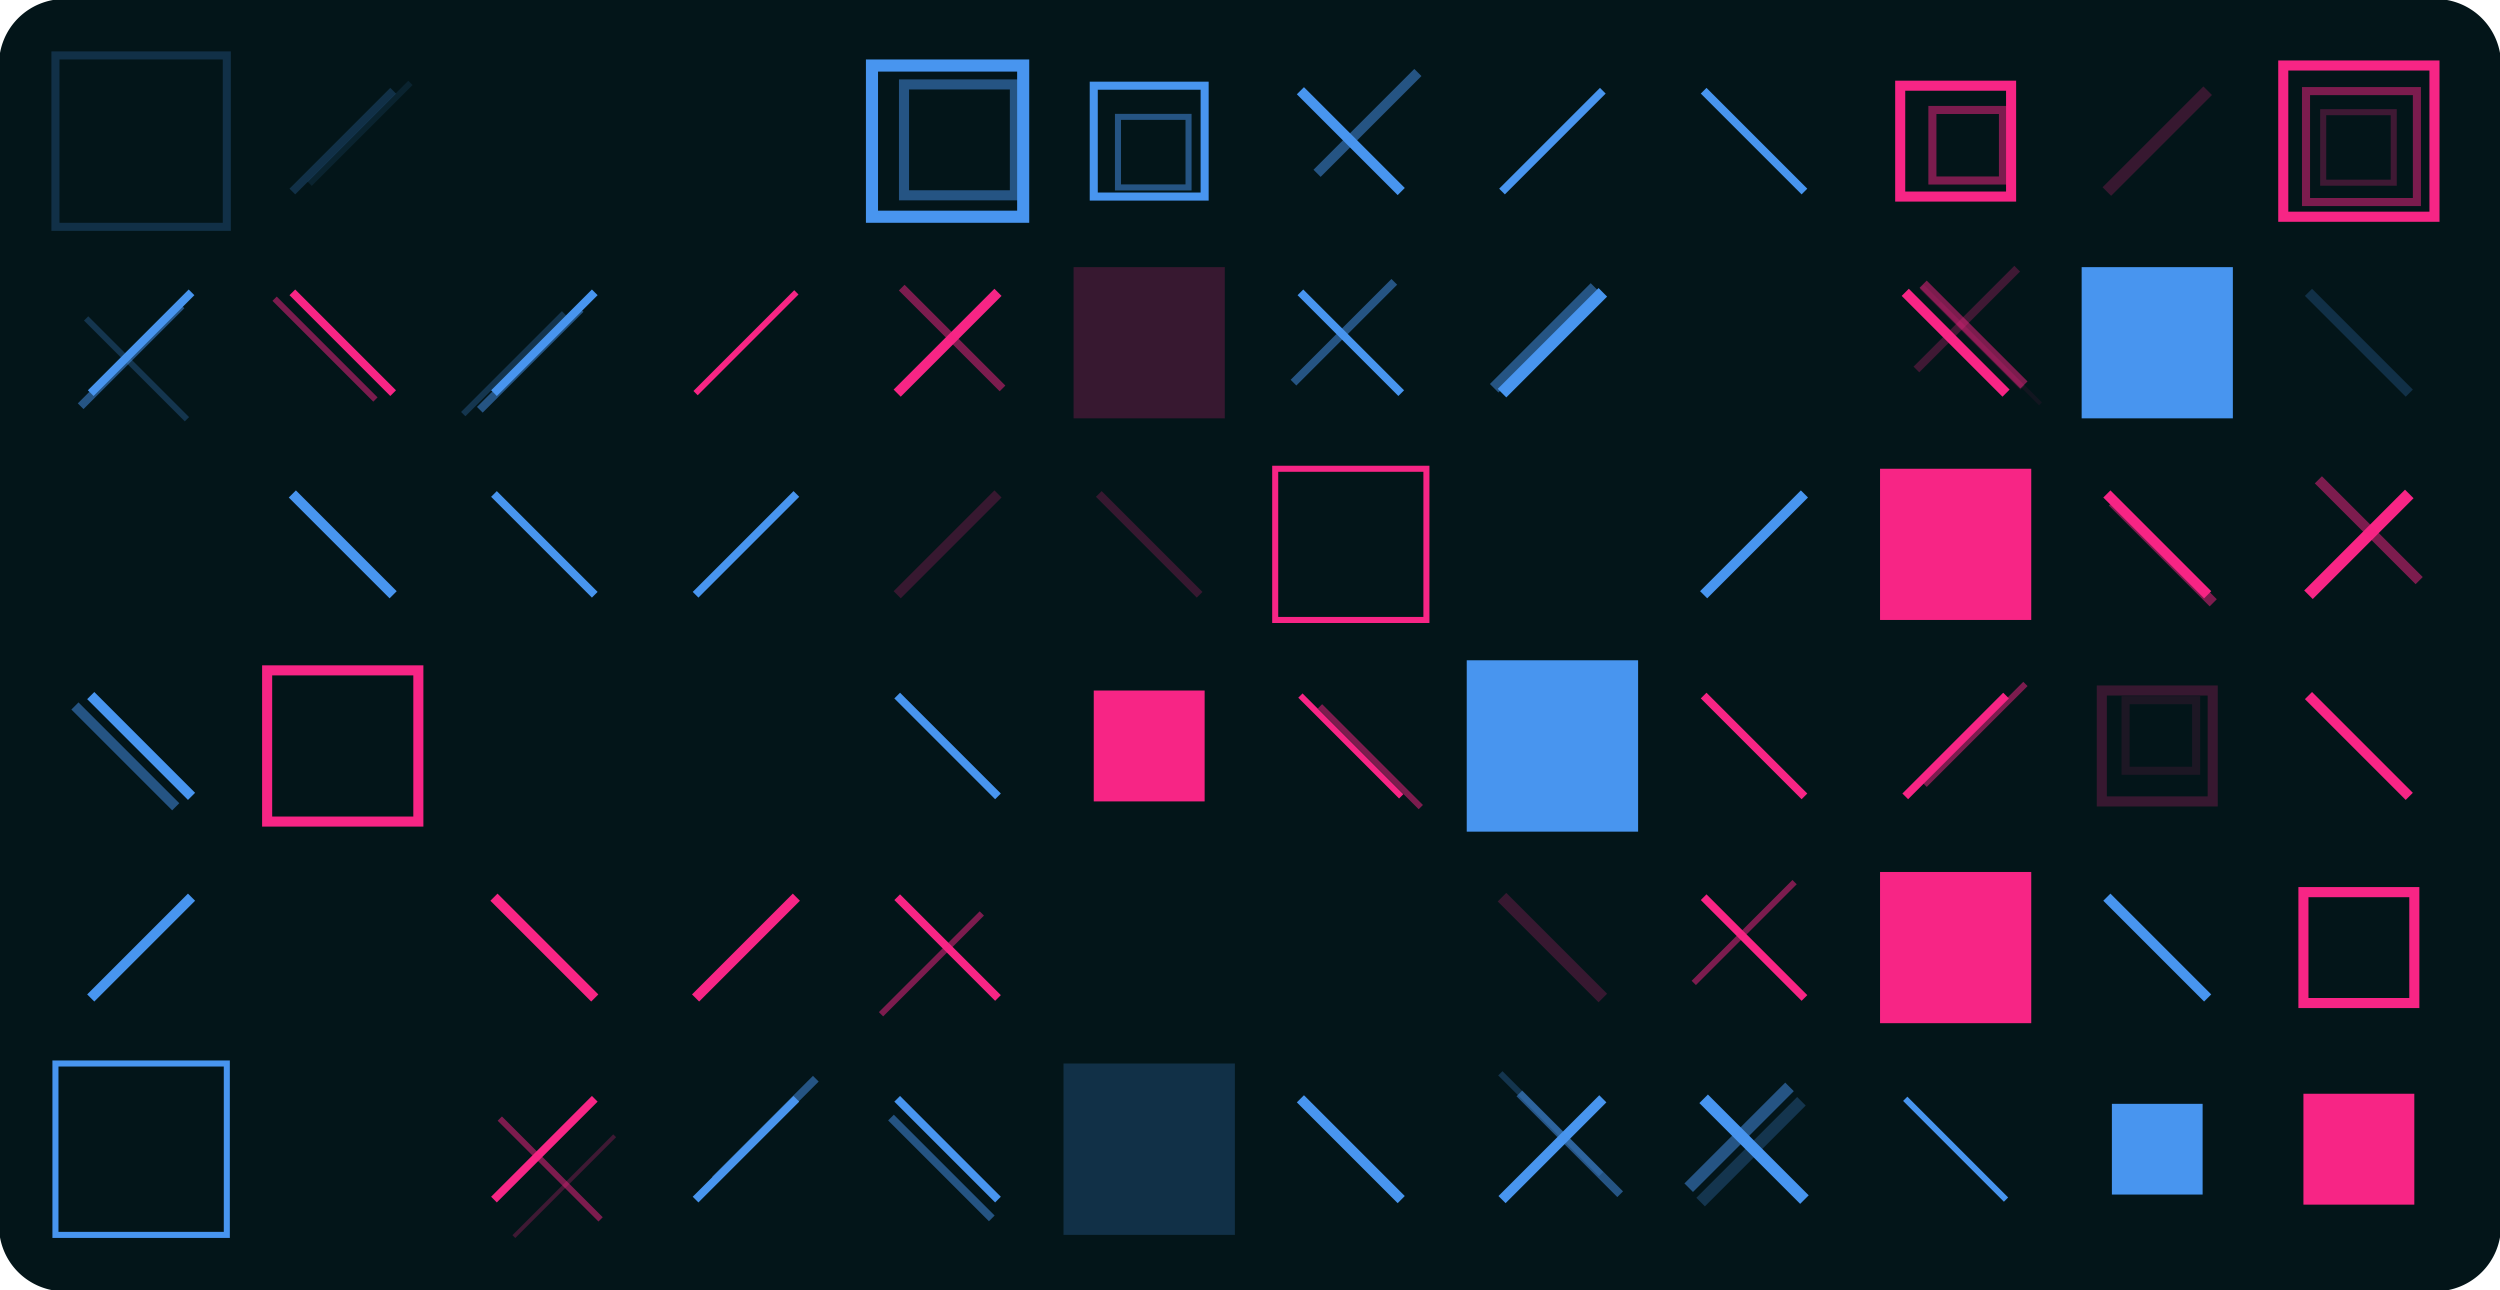 <svg version="1.1" xmlns="http://www.w3.org/2000/svg" xmlns:xlink="http://www.w3.org/1999/xlink" width="1240" height="640" viewBox="0 0 1240 640"><defs/><g><g><path fill="none" stroke="none"/><path fill="rgb(3,21,25)" stroke="rgb(3,21,25)" paint-order="fill stroke markers" d=" M 32 0 L 1208 0 L 1208 0 A 32 32 0 0 1 1240 32 L 1240 608 L 1240 608 A 32 32 0 0 1 1208 640 L 32 640 L 32 640 A 32 32 0 0 1 0 608 L 0 32 L 0 32 A 32 32 0 0 1 32 0 Z" fill-opacity="1" stroke-opacity="1" stroke-linecap="round" stroke-miterlimit="10" stroke-dasharray=""/></g><g><g><path fill="rgb(72,149,239)" stroke="rgb(72,149,239)" paint-order="fill stroke markers" d=" M 27.5 27.5 L 112.5 27.5 L 112.5 112.5 L 27.5 112.5 L 27.5 27.5 Z" fill-opacity="0" stroke-opacity="0.216" stroke-linecap="round" stroke-miterlimit="10" stroke-width="4" stroke-dasharray=""/></g><g><path fill="none" stroke="rgb(72,149,239)" paint-order="fill stroke markers" d=" M 45 195 L 95 145" stroke-opacity="1" stroke-miterlimit="10" stroke-width="4" stroke-dasharray=""/></g><g><path fill="none" stroke="rgb(72,149,239)" paint-order="fill stroke markers" d=" M 40.016 201.482 L 90.016 151.482" stroke-opacity="0.5" stroke-miterlimit="10" stroke-width="4" stroke-dasharray=""/></g><g><path fill="none" stroke="rgb(72,149,239)" paint-order="fill stroke markers" d=" M 42.717 157.943 L 92.717 207.943" stroke-opacity="0.25" stroke-miterlimit="10" stroke-width="3" stroke-dasharray=""/></g><g><path fill="rgb(72,149,239)" stroke="rgb(72,149,239)" paint-order="fill stroke markers" d=" M 20 220 L 65 220 L 65 265 L 20 265 L 20 220 Z" fill-opacity="0" stroke-opacity="0" stroke-linecap="round" stroke-miterlimit="10" stroke-width="0" stroke-dasharray=""/></g><g><path fill="none" stroke="rgb(72,149,239)" paint-order="fill stroke markers" d=" M 45 345 L 95 395" stroke-opacity="1" stroke-miterlimit="10" stroke-width="5" stroke-dasharray=""/></g><g><path fill="none" stroke="rgb(72,149,239)" paint-order="fill stroke markers" d=" M 37.161 350.16 L 87.161 400.16" stroke-opacity="0.5" stroke-miterlimit="10" stroke-width="5" stroke-dasharray=""/></g><g><path fill="none" stroke="rgb(72,149,239)" paint-order="fill stroke markers" d=" M 45 495 L 95 445" stroke-opacity="1" stroke-miterlimit="10" stroke-width="5" stroke-dasharray=""/></g><g><path fill="rgb(72,149,239)" stroke="rgb(72,149,239)" paint-order="fill stroke markers" d=" M 27.5 527.5 L 112.5 527.5 L 112.5 612.5 L 27.5 612.5 L 27.5 527.5 Z" fill-opacity="0" stroke-opacity="1" stroke-linecap="round" stroke-miterlimit="10" stroke-width="3" stroke-dasharray=""/></g><g><path fill="none" stroke="rgb(72,149,239)" paint-order="fill stroke markers" d=" M 145 95 L 195 45" stroke-opacity="0.216" stroke-miterlimit="10" stroke-width="4" stroke-dasharray=""/></g><g><path fill="none" stroke="rgb(72,149,239)" paint-order="fill stroke markers" d=" M 153.553 91.12 L 203.553 41.12" stroke-opacity="0.108" stroke-miterlimit="10" stroke-width="3" stroke-dasharray=""/></g><g><path fill="none" stroke="rgb(247,37,133)" paint-order="fill stroke markers" d=" M 145 145 L 195 195" stroke-opacity="1" stroke-miterlimit="10" stroke-width="4" stroke-dasharray=""/></g><g><path fill="none" stroke="rgb(247,37,133)" paint-order="fill stroke markers" d=" M 136.205 148.163 L 186.205 198.163" stroke-opacity="0.5" stroke-miterlimit="10" stroke-width="3" stroke-dasharray=""/></g><g><path fill="none" stroke="rgb(72,149,239)" paint-order="fill stroke markers" d=" M 145 245 L 195 295" stroke-opacity="1" stroke-miterlimit="10" stroke-width="5" stroke-dasharray=""/></g><g><path fill="rgb(247,37,133)" stroke="rgb(247,37,133)" paint-order="fill stroke markers" d=" M 132.5 332.5 L 207.5 332.5 L 207.5 407.5 L 132.5 407.5 L 132.5 332.5 Z" fill-opacity="0" stroke-opacity="1" stroke-linecap="round" stroke-miterlimit="10" stroke-width="5" stroke-dasharray=""/></g><g><path fill="rgb(247,37,133)" stroke="rgb(247,37,133)" paint-order="fill stroke markers" d=" M 120 420 L 185 420 L 185 485 L 120 485 L 120 420 Z" fill-opacity="0" stroke-opacity="0" stroke-linecap="round" stroke-miterlimit="10" stroke-width="3" stroke-dasharray=""/></g><g><path fill="rgb(247,37,133)" stroke="rgb(247,37,133)" paint-order="fill stroke markers" d=" M 132.954 429.951 L 177.954 429.951 L 177.954 474.951 L 132.954 474.951 L 132.954 429.951 Z" fill-opacity="0" stroke-opacity="0" stroke-linecap="round" stroke-miterlimit="10" stroke-width="2" stroke-dasharray=""/></g><g><path fill="rgb(247,37,133)" stroke="rgb(247,37,133)" paint-order="fill stroke markers" d=" M 147.528 440.798 L 172.528 440.798 L 172.528 465.798 L 147.528 465.798 L 147.528 440.798 Z" fill-opacity="0" stroke-opacity="0" stroke-linecap="round" stroke-miterlimit="10" stroke-width="2" stroke-dasharray=""/></g><g><path fill="rgb(72,149,239)" stroke="rgb(72,149,239)" paint-order="fill stroke markers" d=" M 120 520 L 175 520 L 175 575 L 120 575 L 120 520 Z" fill-opacity="0" stroke-opacity="0" stroke-linecap="round" stroke-miterlimit="10" stroke-width="6" stroke-dasharray=""/></g><g><path fill="rgb(72,149,239)" stroke="rgb(72,149,239)" paint-order="fill stroke markers" d=" M 220 20 L 295 20 L 295 95 L 220 95 L 220 20 Z" fill-opacity="0" stroke-opacity="0" stroke-linecap="round" stroke-miterlimit="10" stroke-width="6" stroke-dasharray=""/></g><g><path fill="none" stroke="rgb(72,149,239)" paint-order="fill stroke markers" d=" M 245 195 L 295 145" stroke-opacity="1" stroke-miterlimit="10" stroke-width="4" stroke-dasharray=""/></g><g><path fill="none" stroke="rgb(72,149,239)" paint-order="fill stroke markers" d=" M 237.992 203.253 L 287.992 153.253" stroke-opacity="0.5" stroke-miterlimit="10" stroke-width="4" stroke-dasharray=""/></g><g><path fill="none" stroke="rgb(72,149,239)" paint-order="fill stroke markers" d=" M 229.764 205.397 L 279.764 155.397" stroke-opacity="0.25" stroke-miterlimit="10" stroke-width="3" stroke-dasharray=""/></g><g><path fill="none" stroke="rgb(72,149,239)" paint-order="fill stroke markers" d=" M 245 245 L 295 295" stroke-opacity="1" stroke-miterlimit="10" stroke-width="4" stroke-dasharray=""/></g><g><path fill="rgb(72,149,239)" stroke="rgb(72,149,239)" paint-order="fill stroke markers" d=" M 220 320 L 305 320 L 305 405 L 220 405 L 220 320 Z" fill-opacity="0" stroke-opacity="0" stroke-linecap="round" stroke-miterlimit="10" stroke-width="6" stroke-dasharray=""/></g><g><path fill="none" stroke="rgb(247,37,133)" paint-order="fill stroke markers" d=" M 245 445 L 295 495" stroke-opacity="1" stroke-miterlimit="10" stroke-width="5" stroke-dasharray=""/></g><g><path fill="none" stroke="rgb(247,37,133)" paint-order="fill stroke markers" d=" M 245 595 L 295 545" stroke-opacity="1" stroke-miterlimit="10" stroke-width="4" stroke-dasharray=""/></g><g><path fill="none" stroke="rgb(247,37,133)" paint-order="fill stroke markers" d=" M 247.896 554.819 L 297.896 604.819" stroke-opacity="0.5" stroke-miterlimit="10" stroke-width="3" stroke-dasharray=""/></g><g><path fill="none" stroke="rgb(247,37,133)" paint-order="fill stroke markers" d=" M 254.874 613.352 L 304.874 563.352" stroke-opacity="0.25" stroke-miterlimit="10" stroke-width="2" stroke-dasharray=""/></g><g><path fill="rgb(247,37,133)" stroke="rgb(247,37,133)" paint-order="fill stroke markers" d=" M 320 20 L 375 20 L 375 75 L 320 75 L 320 20 Z" fill-opacity="0" stroke-opacity="0" stroke-linecap="round" stroke-miterlimit="10" stroke-width="0" stroke-dasharray=""/></g><g><path fill="none" stroke="rgb(247,37,133)" paint-order="fill stroke markers" d=" M 345 195 L 395 145" stroke-opacity="1" stroke-miterlimit="10" stroke-width="3" stroke-dasharray=""/></g><g><path fill="none" stroke="rgb(72,149,239)" paint-order="fill stroke markers" d=" M 345 295 L 395 245" stroke-opacity="1" stroke-miterlimit="10" stroke-width="4" stroke-dasharray=""/></g><g><path fill="rgb(72,149,239)" stroke="rgb(72,149,239)" paint-order="fill stroke markers" d=" M 320 320 L 395 320 L 395 395 L 320 395 L 320 320 Z" fill-opacity="0" stroke-opacity="0" stroke-linecap="round" stroke-miterlimit="10" stroke-width="3" stroke-dasharray=""/></g><g><path fill="none" stroke="rgb(247,37,133)" paint-order="fill stroke markers" d=" M 345 495 L 395 445" stroke-opacity="1" stroke-miterlimit="10" stroke-width="5" stroke-dasharray=""/></g><g><path fill="none" stroke="rgb(72,149,239)" paint-order="fill stroke markers" d=" M 345 595 L 395 545" stroke-opacity="1" stroke-miterlimit="10" stroke-width="4" stroke-dasharray=""/></g><g><path fill="none" stroke="rgb(72,149,239)" paint-order="fill stroke markers" d=" M 354.644 585.035 L 404.644 535.035" stroke-opacity="0.5" stroke-miterlimit="10" stroke-width="4" stroke-dasharray=""/></g><g><path fill="rgb(72,149,239)" stroke="rgb(72,149,239)" paint-order="fill stroke markers" d=" M 432.5 32.5 L 507.5 32.5 L 507.5 107.5 L 432.5 107.5 L 432.5 32.5 Z" fill-opacity="0" stroke-opacity="1" stroke-linecap="round" stroke-miterlimit="10" stroke-width="6" stroke-dasharray=""/></g><g><path fill="rgb(72,149,239)" stroke="rgb(72,149,239)" paint-order="fill stroke markers" d=" M 448.388 41.872 L 503.388 41.872 L 503.388 96.872 L 448.388 96.872 L 448.388 41.872 Z" fill-opacity="0" stroke-opacity="0.5" stroke-linecap="round" stroke-miterlimit="10" stroke-width="5" stroke-dasharray=""/></g><g><path fill="none" stroke="rgb(247,37,133)" paint-order="fill stroke markers" d=" M 445 195 L 495 145" stroke-opacity="1" stroke-miterlimit="10" stroke-width="5" stroke-dasharray=""/></g><g><path fill="none" stroke="rgb(247,37,133)" paint-order="fill stroke markers" d=" M 447.246 142.663 L 497.246 192.663" stroke-opacity="0.5" stroke-miterlimit="10" stroke-width="4" stroke-dasharray=""/></g><g><path fill="none" stroke="rgb(247,37,133)" paint-order="fill stroke markers" d=" M 445 295 L 495 245" stroke-opacity="0.216" stroke-miterlimit="10" stroke-width="5" stroke-dasharray=""/></g><g><path fill="none" stroke="rgb(72,149,239)" paint-order="fill stroke markers" d=" M 445 345 L 495 395" stroke-opacity="1" stroke-miterlimit="10" stroke-width="4" stroke-dasharray=""/></g><g><path fill="none" stroke="rgb(247,37,133)" paint-order="fill stroke markers" d=" M 445 445 L 495 495" stroke-opacity="1" stroke-miterlimit="10" stroke-width="4" stroke-dasharray=""/></g><g><path fill="none" stroke="rgb(247,37,133)" paint-order="fill stroke markers" d=" M 436.98 503.072 L 486.98 453.072" stroke-opacity="0.5" stroke-miterlimit="10" stroke-width="3" stroke-dasharray=""/></g><g><path fill="none" stroke="rgb(72,149,239)" paint-order="fill stroke markers" d=" M 445 545 L 495 595" stroke-opacity="1" stroke-miterlimit="10" stroke-width="4" stroke-dasharray=""/></g><g><path fill="none" stroke="rgb(72,149,239)" paint-order="fill stroke markers" d=" M 441.922 554.314 L 491.922 604.314" stroke-opacity="0.5" stroke-miterlimit="10" stroke-width="4" stroke-dasharray=""/></g><g><path fill="rgb(72,149,239)" stroke="rgb(72,149,239)" paint-order="fill stroke markers" d=" M 542.5 42.5 L 597.5 42.5 L 597.5 97.5 L 542.5 97.5 L 542.5 42.5 Z" fill-opacity="0" stroke-opacity="1" stroke-linecap="round" stroke-miterlimit="10" stroke-width="4" stroke-dasharray=""/></g><g><path fill="rgb(72,149,239)" stroke="rgb(72,149,239)" paint-order="fill stroke markers" d=" M 554.517 57.966 L 589.517 57.966 L 589.517 92.966 L 554.517 92.966 L 554.517 57.966 Z" fill-opacity="0" stroke-opacity="0.5" stroke-linecap="round" stroke-miterlimit="10" stroke-width="3" stroke-dasharray=""/></g><g><path fill="rgb(247,37,133)" stroke="rgb(247,37,133)" paint-order="fill stroke markers" d=" M 532.5 132.5 L 607.5 132.5 L 607.5 207.5 L 532.5 207.5 L 532.5 132.5 Z" fill-opacity="0.216" stroke-opacity="0" stroke-linecap="round" stroke-miterlimit="10" stroke-width="0" stroke-dasharray=""/></g><g><path fill="rgb(247,37,133)" stroke="rgb(247,37,133)" paint-order="fill stroke markers" d=" M 536.906 143.264 L 591.906 143.264 L 591.906 198.264 L 536.906 198.264 L 536.906 143.264 Z" fill-opacity="0" stroke-opacity="0.108" stroke-linecap="round" stroke-miterlimit="10" stroke-width="-1" stroke-dasharray=""/></g><g><path fill="none" stroke="rgb(247,37,133)" paint-order="fill stroke markers" d=" M 545 245 L 595 295" stroke-opacity="0.216" stroke-miterlimit="10" stroke-width="4" stroke-dasharray=""/></g><g><path fill="rgb(247,37,133)" stroke="rgb(247,37,133)" paint-order="fill stroke markers" d=" M 542.5 342.5 L 597.5 342.5 L 597.5 397.5 L 542.5 397.5 L 542.5 342.5 Z" fill-opacity="1" stroke-opacity="0" stroke-linecap="round" stroke-miterlimit="10" stroke-width="0" stroke-dasharray=""/></g><g><path fill="rgb(247,37,133)" stroke="rgb(247,37,133)" paint-order="fill stroke markers" d=" M 520 420 L 565 420 L 565 465 L 520 465 L 520 420 Z" fill-opacity="0" stroke-opacity="0" stroke-linecap="round" stroke-miterlimit="10" stroke-width="0" stroke-dasharray=""/></g><g><path fill="rgb(247,37,133)" stroke="rgb(247,37,133)" paint-order="fill stroke markers" d=" M 535.204 427.787 L 560.204 427.787 L 560.204 452.787 L 535.204 452.787 L 535.204 427.787 Z" fill-opacity="0" stroke-opacity="0" stroke-linecap="round" stroke-miterlimit="10" stroke-width="-1" stroke-dasharray=""/></g><g><path fill="rgb(72,149,239)" stroke="rgb(72,149,239)" paint-order="fill stroke markers" d=" M 527.5 527.5 L 612.5 527.5 L 612.5 612.5 L 527.5 612.5 L 527.5 527.5 Z" fill-opacity="0.216" stroke-opacity="0" stroke-linecap="round" stroke-miterlimit="10" stroke-width="0" stroke-dasharray=""/></g><g><path fill="rgb(72,149,239)" stroke="rgb(72,149,239)" paint-order="fill stroke markers" d=" M 539.967 536.011 L 604.967 536.011 L 604.967 601.011 L 539.967 601.011 L 539.967 536.011 Z" fill-opacity="0" stroke-opacity="0.108" stroke-linecap="round" stroke-miterlimit="10" stroke-width="-1" stroke-dasharray=""/></g><g><path fill="rgb(72,149,239)" stroke="rgb(72,149,239)" paint-order="fill stroke markers" d=" M 550.919 550.099 L 595.919 550.099 L 595.919 595.099 L 550.919 595.099 L 550.919 550.099 Z" fill-opacity="0" stroke-opacity="0.054" stroke-linecap="round" stroke-miterlimit="10" stroke-width="-2" stroke-dasharray=""/></g><g><path fill="none" stroke="rgb(72,149,239)" paint-order="fill stroke markers" d=" M 645 45 L 695 95" stroke-opacity="1" stroke-miterlimit="10" stroke-width="5" stroke-dasharray=""/></g><g><path fill="none" stroke="rgb(72,149,239)" paint-order="fill stroke markers" d=" M 653.264 85.962 L 703.264 35.962" stroke-opacity="0.5" stroke-miterlimit="10" stroke-width="5" stroke-dasharray=""/></g><g><path fill="none" stroke="rgb(72,149,239)" paint-order="fill stroke markers" d=" M 645 145 L 695 195" stroke-opacity="1" stroke-miterlimit="10" stroke-width="4" stroke-dasharray=""/></g><g><path fill="none" stroke="rgb(72,149,239)" paint-order="fill stroke markers" d=" M 641.571 189.801 L 691.571 139.801" stroke-opacity="0.5" stroke-miterlimit="10" stroke-width="4" stroke-dasharray=""/></g><g><path fill="rgb(247,37,133)" stroke="rgb(247,37,133)" paint-order="fill stroke markers" d=" M 632.5 232.5 L 707.5 232.5 L 707.5 307.5 L 632.5 307.5 L 632.5 232.5 Z" fill-opacity="0" stroke-opacity="1" stroke-linecap="round" stroke-miterlimit="10" stroke-width="3" stroke-dasharray=""/></g><g><path fill="none" stroke="rgb(247,37,133)" paint-order="fill stroke markers" d=" M 645 345 L 695 395" stroke-opacity="1" stroke-miterlimit="10" stroke-width="3" stroke-dasharray=""/></g><g><path fill="none" stroke="rgb(247,37,133)" paint-order="fill stroke markers" d=" M 654.722 350.33 L 704.722 400.33" stroke-opacity="0.5" stroke-miterlimit="10" stroke-width="3" stroke-dasharray=""/></g><g><path fill="rgb(247,37,133)" stroke="rgb(247,37,133)" paint-order="fill stroke markers" d=" M 620 420 L 685 420 L 685 485 L 620 485 L 620 420 Z" fill-opacity="0" stroke-opacity="0" stroke-linecap="round" stroke-miterlimit="10" stroke-width="0" stroke-dasharray=""/></g><g><path fill="none" stroke="rgb(72,149,239)" paint-order="fill stroke markers" d=" M 645 545 L 695 595" stroke-opacity="1" stroke-miterlimit="10" stroke-width="5" stroke-dasharray=""/></g><g><path fill="none" stroke="rgb(72,149,239)" paint-order="fill stroke markers" d=" M 745 95 L 795 45" stroke-opacity="1" stroke-miterlimit="10" stroke-width="4" stroke-dasharray=""/></g><g><path fill="none" stroke="rgb(72,149,239)" paint-order="fill stroke markers" d=" M 745 195 L 795 145" stroke-opacity="1" stroke-miterlimit="10" stroke-width="6" stroke-dasharray=""/></g><g><path fill="none" stroke="rgb(72,149,239)" paint-order="fill stroke markers" d=" M 741.109 192.58 L 791.109 142.58" stroke-opacity="0.5" stroke-miterlimit="10" stroke-width="6" stroke-dasharray=""/></g><g><path fill="rgb(247,37,133)" stroke="rgb(247,37,133)" paint-order="fill stroke markers" d=" M 720 220 L 765 220 L 765 265 L 720 265 L 720 220 Z" fill-opacity="0" stroke-opacity="0" stroke-linecap="round" stroke-miterlimit="10" stroke-width="5" stroke-dasharray=""/></g><g><path fill="rgb(72,149,239)" stroke="rgb(72,149,239)" paint-order="fill stroke markers" d=" M 727.5 327.5 L 812.5 327.5 L 812.5 412.5 L 727.5 412.5 L 727.5 327.5 Z" fill-opacity="1" stroke-opacity="0" stroke-linecap="round" stroke-miterlimit="10" stroke-width="0" stroke-dasharray=""/></g><g><path fill="rgb(72,149,239)" stroke="rgb(72,149,239)" paint-order="fill stroke markers" d=" M 743.393 337.065 L 808.393 337.065 L 808.393 402.065 L 743.393 402.065 L 743.393 337.065 Z" fill-opacity="0" stroke-opacity="0.5" stroke-linecap="round" stroke-miterlimit="10" stroke-width="-1" stroke-dasharray=""/></g><g><path fill="none" stroke="rgb(247,37,133)" paint-order="fill stroke markers" d=" M 745 445 L 795 495" stroke-opacity="0.216" stroke-miterlimit="10" stroke-width="6" stroke-dasharray=""/></g><g><path fill="none" stroke="rgb(72,149,239)" paint-order="fill stroke markers" d=" M 745 595 L 795 545" stroke-opacity="1" stroke-miterlimit="10" stroke-width="5" stroke-dasharray=""/></g><g><path fill="none" stroke="rgb(72,149,239)" paint-order="fill stroke markers" d=" M 753.605 542.331 L 803.605 592.331" stroke-opacity="0.5" stroke-miterlimit="10" stroke-width="4" stroke-dasharray=""/></g><g><path fill="none" stroke="rgb(72,149,239)" paint-order="fill stroke markers" d=" M 744.16 532.363 L 794.16 582.363" stroke-opacity="0.25" stroke-miterlimit="10" stroke-width="3" stroke-dasharray=""/></g><g><path fill="none" stroke="rgb(72,149,239)" paint-order="fill stroke markers" d=" M 845 45 L 895 95" stroke-opacity="1" stroke-miterlimit="10" stroke-width="4" stroke-dasharray=""/></g><g><path fill="rgb(72,149,239)" stroke="rgb(72,149,239)" paint-order="fill stroke markers" d=" M 820 120 L 875 120 L 875 175 L 820 175 L 820 120 Z" fill-opacity="0" stroke-opacity="0" stroke-linecap="round" stroke-miterlimit="10" stroke-width="5" stroke-dasharray=""/></g><g><path fill="rgb(72,149,239)" stroke="rgb(72,149,239)" paint-order="fill stroke markers" d=" M 828.262 129.253 L 863.262 129.253 L 863.262 164.253 L 828.262 164.253 L 828.262 129.253 Z" fill-opacity="0" stroke-opacity="0" stroke-linecap="round" stroke-miterlimit="10" stroke-width="4" stroke-dasharray=""/></g><g><path fill="none" stroke="rgb(72,149,239)" paint-order="fill stroke markers" d=" M 845 295 L 895 245" stroke-opacity="1" stroke-miterlimit="10" stroke-width="5" stroke-dasharray=""/></g><g><path fill="none" stroke="rgb(247,37,133)" paint-order="fill stroke markers" d=" M 845 345 L 895 395" stroke-opacity="1" stroke-miterlimit="10" stroke-width="4" stroke-dasharray=""/></g><g><path fill="none" stroke="rgb(247,37,133)" paint-order="fill stroke markers" d=" M 845 445 L 895 495" stroke-opacity="1" stroke-miterlimit="10" stroke-width="4" stroke-dasharray=""/></g><g><path fill="none" stroke="rgb(247,37,133)" paint-order="fill stroke markers" d=" M 840.11 487.543 L 890.11 437.543" stroke-opacity="0.5" stroke-miterlimit="10" stroke-width="3" stroke-dasharray=""/></g><g><path fill="none" stroke="rgb(72,149,239)" paint-order="fill stroke markers" d=" M 845 545 L 895 595" stroke-opacity="1" stroke-miterlimit="10" stroke-width="6" stroke-dasharray=""/></g><g><path fill="none" stroke="rgb(72,149,239)" paint-order="fill stroke markers" d=" M 837.593 589.096 L 887.593 539.096" stroke-opacity="0.5" stroke-miterlimit="10" stroke-width="6" stroke-dasharray=""/></g><g><path fill="none" stroke="rgb(72,149,239)" paint-order="fill stroke markers" d=" M 843.503 596.233 L 893.503 546.233" stroke-opacity="0.25" stroke-miterlimit="10" stroke-width="6" stroke-dasharray=""/></g><g><path fill="rgb(247,37,133)" stroke="rgb(247,37,133)" paint-order="fill stroke markers" d=" M 942.5 42.5 L 997.5 42.5 L 997.5 97.5 L 942.5 97.5 L 942.5 42.5 Z" fill-opacity="0" stroke-opacity="1" stroke-linecap="round" stroke-miterlimit="10" stroke-width="5" stroke-dasharray=""/></g><g><path fill="rgb(247,37,133)" stroke="rgb(247,37,133)" paint-order="fill stroke markers" d=" M 958.466 54.541 L 993.466 54.541 L 993.466 89.541 L 958.466 89.541 L 958.466 54.541 Z" fill-opacity="0" stroke-opacity="0.5" stroke-linecap="round" stroke-miterlimit="10" stroke-width="4" stroke-dasharray=""/></g><g><path fill="none" stroke="rgb(247,37,133)" paint-order="fill stroke markers" d=" M 945 145 L 995 195" stroke-opacity="1" stroke-miterlimit="10" stroke-width="5" stroke-dasharray=""/></g><g><path fill="none" stroke="rgb(247,37,133)" paint-order="fill stroke markers" d=" M 953.881 140.949 L 1003.881 190.949" stroke-opacity="0.5" stroke-miterlimit="10" stroke-width="5" stroke-dasharray=""/></g><g><path fill="none" stroke="rgb(247,37,133)" paint-order="fill stroke markers" d=" M 950.528 183.266 L 1000.528 133.266" stroke-opacity="0.25" stroke-miterlimit="10" stroke-width="4" stroke-dasharray=""/></g><g><path fill="none" stroke="rgb(247,37,133)" paint-order="fill stroke markers" d=" M 953.133 142.29 L 1003.133 192.29" stroke-opacity="0.125" stroke-miterlimit="10" stroke-width="3" stroke-dasharray=""/></g><g><path fill="none" stroke="rgb(247,37,133)" paint-order="fill stroke markers" d=" M 962.074 150.33 L 1012.074 200.33" stroke-opacity="0.062" stroke-miterlimit="10" stroke-width="2" stroke-dasharray=""/></g><g><path fill="rgb(247,37,133)" stroke="rgb(247,37,133)" paint-order="fill stroke markers" d=" M 932.5 232.5 L 1007.5 232.5 L 1007.5 307.5 L 932.5 307.5 L 932.5 232.5 Z" fill-opacity="1" stroke-opacity="0" stroke-linecap="round" stroke-miterlimit="10" stroke-width="0" stroke-dasharray=""/></g><g><path fill="rgb(247,37,133)" stroke="rgb(247,37,133)" paint-order="fill stroke markers" d=" M 942.251 240.457 L 997.251 240.457 L 997.251 295.457 L 942.251 295.457 L 942.251 240.457 Z" fill-opacity="0" stroke-opacity="0.5" stroke-linecap="round" stroke-miterlimit="10" stroke-width="-1" stroke-dasharray=""/></g><g><path fill="none" stroke="rgb(247,37,133)" paint-order="fill stroke markers" d=" M 945 395 L 995 345" stroke-opacity="1" stroke-miterlimit="10" stroke-width="4" stroke-dasharray=""/></g><g><path fill="none" stroke="rgb(247,37,133)" paint-order="fill stroke markers" d=" M 954.61 389.243 L 1004.61 339.243" stroke-opacity="0.5" stroke-miterlimit="10" stroke-width="3" stroke-dasharray=""/></g><g><path fill="rgb(247,37,133)" stroke="rgb(247,37,133)" paint-order="fill stroke markers" d=" M 932.5 432.5 L 1007.5 432.5 L 1007.5 507.5 L 932.5 507.5 L 932.5 432.5 Z" fill-opacity="1" stroke-opacity="0" stroke-linecap="round" stroke-miterlimit="10" stroke-width="0" stroke-dasharray=""/></g><g><path fill="rgb(247,37,133)" stroke="rgb(247,37,133)" paint-order="fill stroke markers" d=" M 944.114 441.144 L 999.114 441.144 L 999.114 496.144 L 944.114 496.144 L 944.114 441.144 Z" fill-opacity="0" stroke-opacity="0.5" stroke-linecap="round" stroke-miterlimit="10" stroke-width="-1" stroke-dasharray=""/></g><g><path fill="rgb(247,37,133)" stroke="rgb(247,37,133)" paint-order="fill stroke markers" d=" M 950.035 447.907 L 985.035 447.907 L 985.035 482.907 L 950.035 482.907 L 950.035 447.907 Z" fill-opacity="0" stroke-opacity="0.25" stroke-linecap="round" stroke-miterlimit="10" stroke-width="-2" stroke-dasharray=""/></g><g><path fill="none" stroke="rgb(72,149,239)" paint-order="fill stroke markers" d=" M 945 545 L 995 595" stroke-opacity="1" stroke-miterlimit="10" stroke-width="3" stroke-dasharray=""/></g><g><path fill="none" stroke="rgb(247,37,133)" paint-order="fill stroke markers" d=" M 1045 95 L 1095 45" stroke-opacity="0.216" stroke-miterlimit="10" stroke-width="6" stroke-dasharray=""/></g><g><path fill="rgb(72,149,239)" stroke="rgb(72,149,239)" paint-order="fill stroke markers" d=" M 1032.5 132.5 L 1107.5 132.5 L 1107.5 207.5 L 1032.5 207.5 L 1032.5 132.5 Z" fill-opacity="1" stroke-opacity="0" stroke-linecap="round" stroke-miterlimit="10" stroke-width="0" stroke-dasharray=""/></g><g><path fill="rgb(72,149,239)" stroke="rgb(72,149,239)" paint-order="fill stroke markers" d=" M 1043.728 140.38 L 1098.728 140.38 L 1098.728 195.38 L 1043.728 195.38 L 1043.728 140.38 Z" fill-opacity="0" stroke-opacity="0.5" stroke-linecap="round" stroke-miterlimit="10" stroke-width="-1" stroke-dasharray=""/></g><g><path fill="none" stroke="rgb(247,37,133)" paint-order="fill stroke markers" d=" M 1045 245 L 1095 295" stroke-opacity="1" stroke-miterlimit="10" stroke-width="5" stroke-dasharray=""/></g><g><path fill="none" stroke="rgb(247,37,133)" paint-order="fill stroke markers" d=" M 1047.758 248.991 L 1097.758 298.991" stroke-opacity="0.5" stroke-miterlimit="10" stroke-width="5" stroke-dasharray=""/></g><g><path fill="rgb(247,37,133)" stroke="rgb(247,37,133)" paint-order="fill stroke markers" d=" M 1042.5 342.5 L 1097.5 342.5 L 1097.5 397.5 L 1042.5 397.5 L 1042.5 342.5 Z" fill-opacity="0" stroke-opacity="0.216" stroke-linecap="round" stroke-miterlimit="10" stroke-width="5" stroke-dasharray=""/></g><g><path fill="rgb(247,37,133)" stroke="rgb(247,37,133)" paint-order="fill stroke markers" d=" M 1054.284 347.286 L 1089.284 347.286 L 1089.284 382.286 L 1054.284 382.286 L 1054.284 347.286 Z" fill-opacity="0" stroke-opacity="0.108" stroke-linecap="round" stroke-miterlimit="10" stroke-width="4" stroke-dasharray=""/></g><g><path fill="none" stroke="rgb(72,149,239)" paint-order="fill stroke markers" d=" M 1045 445 L 1095 495" stroke-opacity="1" stroke-miterlimit="10" stroke-width="5" stroke-dasharray=""/></g><g><path fill="rgb(72,149,239)" stroke="rgb(72,149,239)" paint-order="fill stroke markers" d=" M 1047.5 547.5 L 1092.5 547.5 L 1092.5 592.5 L 1047.5 592.5 L 1047.5 547.5 Z" fill-opacity="1" stroke-opacity="0" stroke-linecap="round" stroke-miterlimit="10" stroke-width="0" stroke-dasharray=""/></g><g><path fill="rgb(72,149,239)" stroke="rgb(72,149,239)" paint-order="fill stroke markers" d=" M 1055.253 558.781 L 1080.253 558.781 L 1080.253 583.781 L 1055.253 583.781 L 1055.253 558.781 Z" fill-opacity="0" stroke-opacity="0.5" stroke-linecap="round" stroke-miterlimit="10" stroke-width="-1" stroke-dasharray=""/></g><g><path fill="rgb(247,37,133)" stroke="rgb(247,37,133)" paint-order="fill stroke markers" d=" M 1132.5 32.5 L 1207.5 32.5 L 1207.5 107.5 L 1132.5 107.5 L 1132.5 32.5 Z" fill-opacity="0" stroke-opacity="1" stroke-linecap="round" stroke-miterlimit="10" stroke-width="5" stroke-dasharray=""/></g><g><path fill="rgb(247,37,133)" stroke="rgb(247,37,133)" paint-order="fill stroke markers" d=" M 1143.781 45.197 L 1198.781 45.197 L 1198.781 100.197 L 1143.781 100.197 L 1143.781 45.197 Z" fill-opacity="0" stroke-opacity="0.5" stroke-linecap="round" stroke-miterlimit="10" stroke-width="4" stroke-dasharray=""/></g><g><path fill="rgb(247,37,133)" stroke="rgb(247,37,133)" paint-order="fill stroke markers" d=" M 1152.3 55.624 L 1187.3 55.624 L 1187.3 90.624 L 1152.3 90.624 L 1152.3 55.624 Z" fill-opacity="0" stroke-opacity="0.25" stroke-linecap="round" stroke-miterlimit="10" stroke-width="3" stroke-dasharray=""/></g><g><path fill="none" stroke="rgb(72,149,239)" paint-order="fill stroke markers" d=" M 1145 145 L 1195 195" stroke-opacity="0.216" stroke-miterlimit="10" stroke-width="5" stroke-dasharray=""/></g><g><path fill="none" stroke="rgb(247,37,133)" paint-order="fill stroke markers" d=" M 1145 295 L 1195 245" stroke-opacity="1" stroke-miterlimit="10" stroke-width="6" stroke-dasharray=""/></g><g><path fill="none" stroke="rgb(247,37,133)" paint-order="fill stroke markers" d=" M 1149.911 237.979 L 1199.911 287.979" stroke-opacity="0.5" stroke-miterlimit="10" stroke-width="5" stroke-dasharray=""/></g><g><path fill="none" stroke="rgb(247,37,133)" paint-order="fill stroke markers" d=" M 1145 345 L 1195 395" stroke-opacity="1" stroke-miterlimit="10" stroke-width="5" stroke-dasharray=""/></g><g><path fill="rgb(247,37,133)" stroke="rgb(247,37,133)" paint-order="fill stroke markers" d=" M 1142.5 442.5 L 1197.5 442.5 L 1197.5 497.5 L 1142.5 497.5 L 1142.5 442.5 Z" fill-opacity="0" stroke-opacity="1" stroke-linecap="round" stroke-miterlimit="10" stroke-width="5" stroke-dasharray=""/></g><g><path fill="rgb(247,37,133)" stroke="rgb(247,37,133)" paint-order="fill stroke markers" d=" M 1142.5 542.5 L 1197.5 542.5 L 1197.5 597.5 L 1142.5 597.5 L 1142.5 542.5 Z" fill-opacity="1" stroke-opacity="0" stroke-linecap="round" stroke-miterlimit="10" stroke-width="0" stroke-dasharray=""/></g><g><path fill="rgb(247,37,133)" stroke="rgb(247,37,133)" paint-order="fill stroke markers" d=" M 1159.699 549.936 L 1194.699 549.936 L 1194.699 584.936 L 1159.699 584.936 L 1159.699 549.936 Z" fill-opacity="0" stroke-opacity="0.5" stroke-linecap="round" stroke-miterlimit="10" stroke-width="-1" stroke-dasharray=""/></g></g></g></svg>
